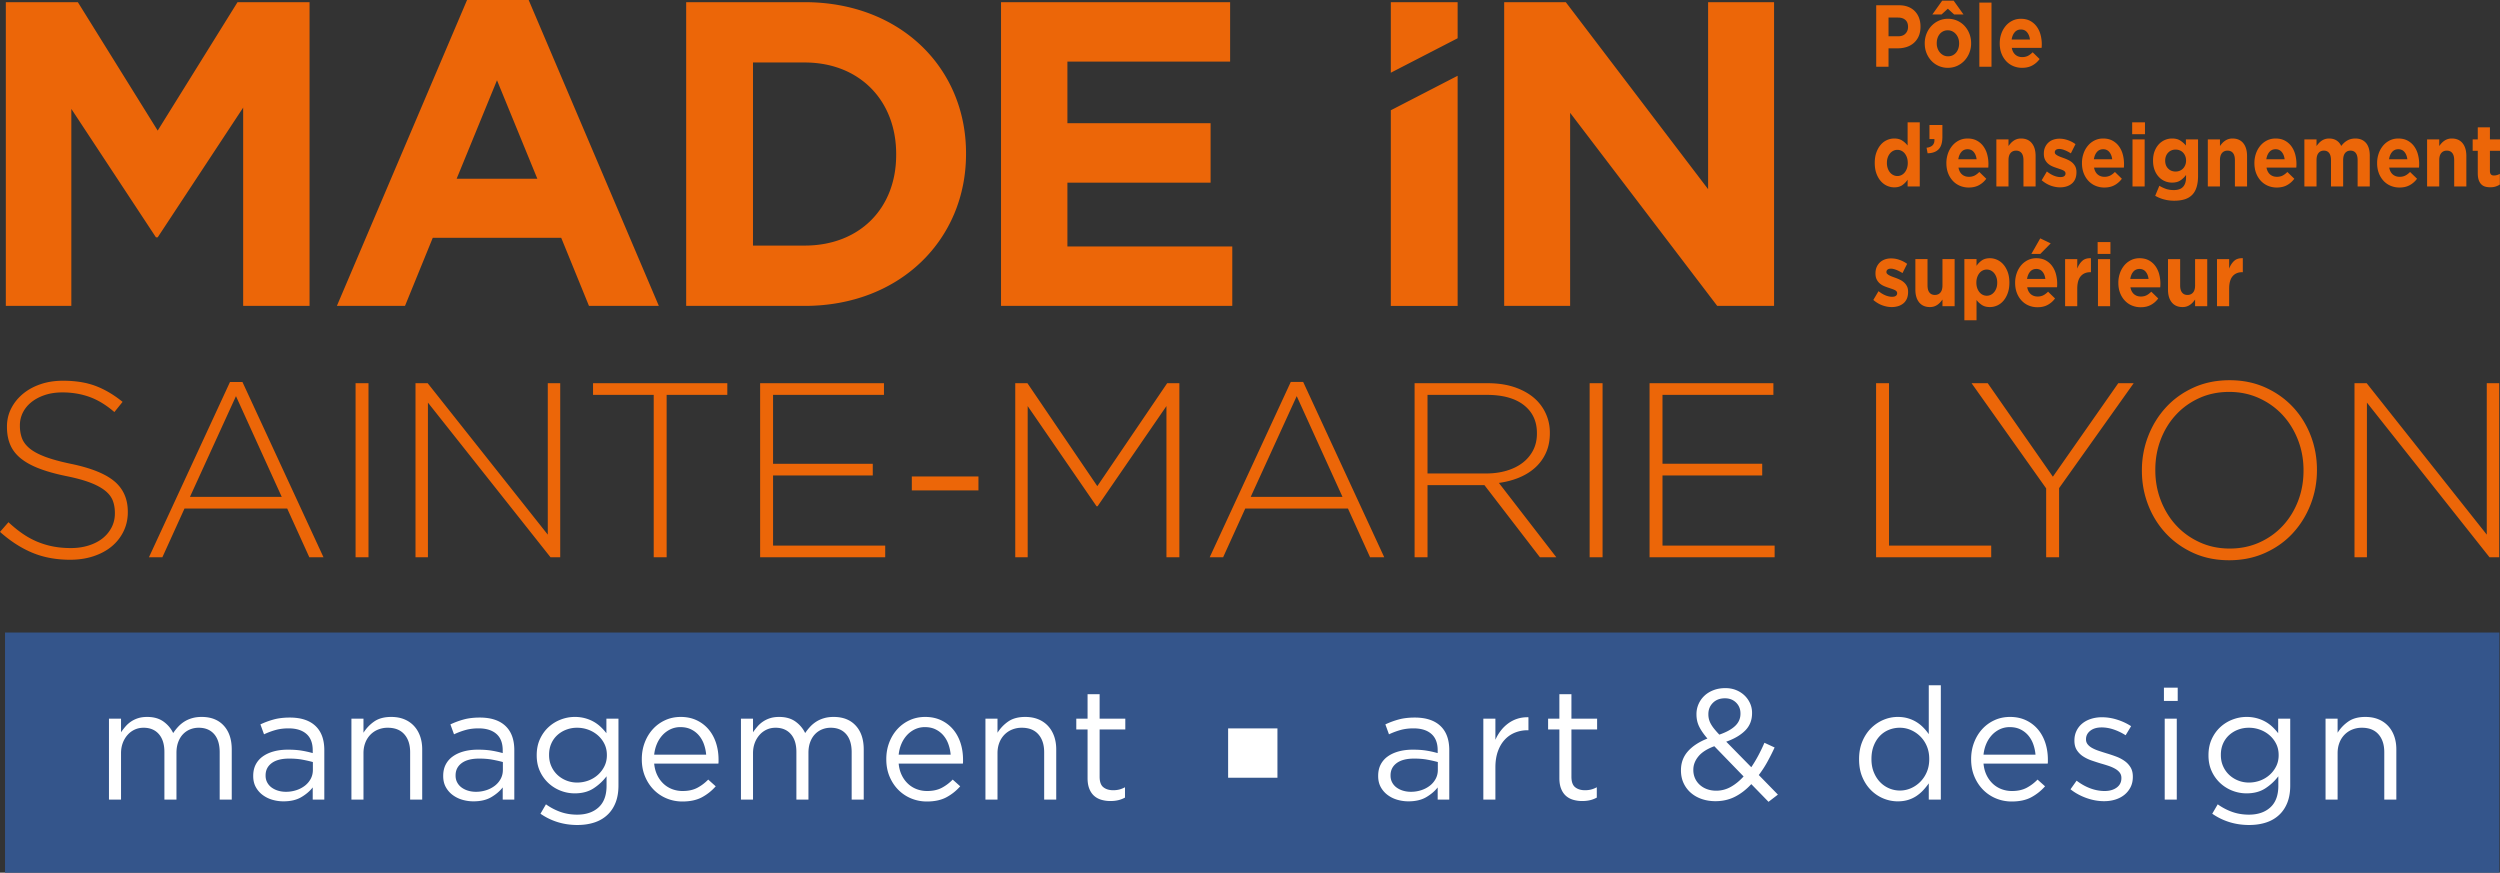 <svg xmlns="http://www.w3.org/2000/svg" viewBox="0 0 687.528 240"><rect x="0" y="0" width="687.528" height="240" fill="#333333" stroke="none"/><path fill="#34558b" d="M687.36 240H1.38v-66.037h685.98V240z"/><path d="M19.62 29.95l23.268 35.321h.478l23.507-35.679v54.532H85.13V.596H65.32l-21.955 35.32L21.41.596H1.602v83.528H19.62V29.95zM145.39 0h-16.944L92.648 84.124h18.734l7.637-18.734h35.32l7.637 18.734h19.212L145.39 0zm-19.809 49.161l11.098-27.086 11.098 27.086h-22.196zm140.089-6.8v-.24c0-23.507-18.137-41.525-44.388-41.525h-32.576v83.528h32.576c26.25 0 44.388-18.257 44.388-41.764zm-58.587-25.178h14.199c15.035 0 25.177 10.38 25.177 25.177v.239c0 14.797-10.142 24.938-25.177 24.938h-14.2V17.183zm131.81 50.594H293.55V50.235h39.377V33.888H293.55V16.944h44.746V.596h-63.003v83.528h63.6V67.777zM400.865.597h-18.376v19.4l18.376-9.476V.597zm0 20.241l-18.376 9.485v53.805h18.376v-63.29zm87.022 63.286V.596h-18.138v51.43L430.611.596h-16.945v83.528h18.138v-53.1l40.451 53.1h15.632zm-456.43 48.24c-2.463-2.075-6.475-3.682-12.036-4.822-2.828-.592-5.153-1.231-6.976-1.914-1.823-.685-3.248-1.448-4.274-2.29-1.025-.844-1.732-1.78-2.12-2.805-.387-1.026-.58-2.176-.58-3.453v-.138a7.7 7.7 0 0 1 .82-3.487c.547-1.094 1.334-2.051 2.36-2.872 1.025-.82 2.256-1.47 3.692-1.949 1.436-.478 3.043-.718 4.82-.718 2.644 0 5.118.41 7.42 1.231 2.302.821 4.593 2.212 6.873 4.171l2.257-2.803c-2.417-1.96-4.89-3.42-7.42-4.377-2.53-.957-5.528-1.435-8.992-1.435-2.234 0-4.286.318-6.155.957-1.87.638-3.487 1.528-4.855 2.667-1.367 1.14-2.44 2.473-3.214 4-.775 1.528-1.162 3.18-1.162 4.958v.136c0 1.824.295 3.443.888 4.856.593 1.413 1.54 2.657 2.838 3.727 1.3 1.072 2.975 2.007 5.027 2.803 2.051.798 4.513 1.494 7.385 2.086 2.735.547 4.969 1.152 6.701 1.812 1.733.661 3.112 1.402 4.138 2.222 1.025.82 1.732 1.734 2.12 2.735.387 1.003.581 2.144.581 3.42v.137c0 1.367-.297 2.633-.89 3.795a9.19 9.19 0 0 1-2.461 3.01c-1.05.843-2.325 1.503-3.83 1.982-1.504.479-3.145.718-4.923.718s-3.42-.147-4.923-.445a22.36 22.36 0 0 1-4.308-1.298 22.228 22.228 0 0 1-4.001-2.188c-1.3-.89-2.61-1.95-3.932-3.18L0 146.278c2.872 2.553 5.847 4.468 8.924 5.744 3.077 1.276 6.53 1.915 10.36 1.915 2.325 0 4.455-.32 6.394-.958 1.937-.637 3.6-1.525 4.992-2.666a12.348 12.348 0 0 0 3.282-4.138c.797-1.618 1.197-3.384 1.197-5.299v-.137c0-3.51-1.231-6.302-3.693-8.377zm31.797-27.32l-22.292 48.21h3.692l6.086-13.403h28.242l6.086 13.404h3.898l-22.292-48.21h-3.42zm-11.009 31.593l12.65-27.695 12.583 27.695H52.245zm45.542 16.618h3.556v-47.87h-3.556v47.87zm52.86-6.223l-33.03-41.646h-3.35v47.869h3.419V110.72l33.713 42.534h2.667v-47.87h-3.42v41.647zm12.445-38.432h16.685v44.655h3.557V108.6h16.685v-3.214h-36.927v3.214zm49.508 22.156h27.423v-3.214H212.6V108.6h30.5v-3.214h-34.055v47.869h34.396v-3.215h-30.84v-19.284zm38.158 4.103h18.326v-3.829h-18.326v3.83zm51.014-1.163l-19.216-28.31h-3.35v47.869h3.418v-41.577l18.942 27.558h.274l18.942-27.558v41.577h3.556v-47.87h-3.352l-19.214 28.311zm53.201-28.652l-22.292 48.21h3.692l6.086-13.403H370.7l6.086 13.404h3.897l-22.292-48.21h-3.419zm-11.01 31.593l12.65-27.695 12.583 27.695h-25.233zm73.82-5.3c1.709-.706 3.19-1.629 4.444-2.77a12.198 12.198 0 0 0 2.941-4.068c.706-1.572 1.06-3.361 1.06-5.368v-.136c0-1.733-.32-3.362-.958-4.89a12.346 12.346 0 0 0-2.667-4c-1.458-1.458-3.328-2.61-5.607-3.454-2.28-.843-4.901-1.265-7.864-1.265h-20.105v47.869h3.556v-19.831h15.66l15.25 19.83h4.513l-15.796-20.447c2.005-.272 3.863-.762 5.573-1.47zm-25.2-1.128v-21.61h16.344c4.376 0 7.76.94 10.154 2.814 2.394 1.875 3.59 4.436 3.59 7.683v.137c0 1.738-.353 3.281-1.06 4.63a10.254 10.254 0 0 1-2.905 3.432c-1.23.938-2.7 1.657-4.412 2.16-1.71.503-3.567.754-5.573.754h-16.138zm44.586 23.046h3.556v-47.87h-3.556v47.87zm20.034-22.499h27.423v-3.214h-27.423V108.6h30.5v-3.214h-34.055v47.869h34.396v-3.215h-30.84v-19.284zm62.297-25.37h-3.556v47.869h31.66v-3.215H519.5v-44.654zm45.065 25.712l-17.917-25.712h-4.445l20.514 28.926v18.943h3.557v-19.011l20.515-28.858h-4.24l-17.984 25.712zm66.056-19.113c-2.098-2.256-4.627-4.057-7.59-5.402-2.964-1.344-6.246-2.017-9.847-2.017-3.648 0-6.953.673-9.916 2.017-2.963 1.345-5.495 3.157-7.59 5.436-2.099 2.28-3.727 4.913-4.89 7.898-1.162 2.987-1.744 6.121-1.744 9.404v.136c0 3.282.57 6.406 1.71 9.368 1.14 2.964 2.758 5.573 4.855 7.83 2.096 2.257 4.616 4.058 7.556 5.403 2.94 1.344 6.235 2.017 9.882 2.017 3.6 0 6.894-.673 9.88-2.017 2.986-1.345 5.528-3.157 7.625-5.437 2.097-2.28 3.728-4.912 4.89-7.898 1.164-2.985 1.744-6.12 1.744-9.402v-.138c0-3.283-.57-6.404-1.71-9.368-1.14-2.963-2.758-5.574-4.855-7.83zm2.872 17.472c0 2.964-.502 5.744-1.504 8.342-1.004 2.6-2.405 4.868-4.205 6.804-1.802 1.939-3.944 3.465-6.429 4.582-2.485 1.117-5.208 1.675-8.171 1.675-2.964 0-5.7-.568-8.206-1.71-2.508-1.138-4.662-2.677-6.462-4.615-1.802-1.936-3.215-4.216-4.24-6.837-1.026-2.622-1.539-5.414-1.539-8.377v-.138c0-2.963.5-5.744 1.505-8.343 1.002-2.598 2.404-4.865 4.205-6.803 1.8-1.937 3.943-3.465 6.428-4.582 2.484-1.117 5.208-1.675 8.172-1.675 2.963 0 5.698.57 8.206 1.71 2.507 1.139 4.66 2.678 6.462 4.615 1.8 1.939 3.214 4.217 4.24 6.839 1.025 2.621 1.538 5.414 1.538 8.377v.136zm50.399 17.575l-33.03-41.646h-3.35v47.869h3.419V110.72l33.713 42.534h2.666v-47.87h-3.418v41.647zM519.367 13.286h2.571a7.68 7.68 0 0 0 2.43-.374 5.59 5.59 0 0 0 1.979-1.124 5.236 5.236 0 0 0 1.33-1.86c.321-.74.483-1.603.483-2.585v-.048c0-.87-.136-1.663-.407-2.38a5.257 5.257 0 0 0-1.165-1.849 5.17 5.17 0 0 0-1.846-1.195c-.726-.282-1.55-.423-2.473-.423h-6.29V18.36h3.388v-5.074zm0-8.455h2.615c.85 0 1.521.216 2.011.649.492.433.738 1.066.738 1.9v.047c0 .722-.235 1.327-.703 1.816-.47.49-1.13.733-1.98.733h-2.681V4.831zm16.312-2.44l1.738 1.594h2.571L537.285.19h-3.166l-2.705 3.794h2.529l1.736-1.595zm-4.54 14.314a6.132 6.132 0 0 0 4.54 1.945c.923 0 1.774-.177 2.55-.532a6.328 6.328 0 0 0 2.024-1.45 6.739 6.739 0 0 0 1.34-2.138 7.044 7.044 0 0 0 .485-2.62v-.05c0-.933-.162-1.807-.485-2.62a6.69 6.69 0 0 0-1.33-2.127 6.144 6.144 0 0 0-4.54-1.945 6.07 6.07 0 0 0-2.55.532 6.338 6.338 0 0 0-2.023 1.45 6.725 6.725 0 0 0-1.34 2.138 7.03 7.03 0 0 0-.484 2.621v.048c0 .935.16 1.809.484 2.622a6.661 6.661 0 0 0 1.33 2.126zm1.485-4.844c0-.484.069-.938.209-1.365a3.43 3.43 0 0 1 .604-1.124c.264-.322.582-.575.956-.76a2.86 2.86 0 0 1 1.286-.279c.454 0 .873.097 1.254.29.38.194.71.456.99.786.278.33.49.709.637 1.135.147.427.22.882.22 1.365v.048c0 .484-.07.94-.209 1.365-.14.428-.342.802-.605 1.124a2.853 2.853 0 0 1-.956.761 2.86 2.86 0 0 1-1.287.278c-.47 0-.89-.097-1.263-.29a3.17 3.17 0 0 1-.979-.785 3.486 3.486 0 0 1-.637-1.136 4.153 4.153 0 0 1-.22-1.365v-.048zM547.684.723h-3.343V18.36h3.342V.723zm4.012 16.066a5.635 5.635 0 0 0 1.957 1.378 6.178 6.178 0 0 0 2.451.483c1.07 0 2-.214 2.792-.64a6.06 6.06 0 0 0 2.022-1.776l-1.912-1.86c-.469.467-.923.805-1.363 1.014-.44.21-.938.314-1.495.314-.747 0-1.374-.213-1.88-.64-.506-.426-.84-1.059-1-1.897h8.201c.014-.177.025-.345.033-.507a10.171 10.171 0 0 0-.33-3.105 6.738 6.738 0 0 0-1.055-2.246 5.304 5.304 0 0 0-1.791-1.559c-.72-.386-1.57-.58-2.552-.58-.865 0-1.652.178-2.363.532a5.669 5.669 0 0 0-1.836 1.45 6.787 6.787 0 0 0-1.198 2.15 7.876 7.876 0 0 0-.429 2.61v.047c0 1 .155 1.906.462 2.719a6.435 6.435 0 0 0 1.286 2.113zm2.375-7.924c.431-.499 1-.749 1.703-.749.704 0 1.268.254 1.693.76.425.508.69 1.173.792 1.994h-5.035c.132-.837.414-1.506.847-2.005zm-36.843 40.932a4.962 4.962 0 0 0 1.715 1.292c.645.29 1.312.435 2.001.435.88 0 1.609-.197 2.188-.592a5.525 5.525 0 0 0 1.483-1.51v1.86h3.342V33.646h-3.342v6.379a6.09 6.09 0 0 0-1.461-1.353c-.58-.387-1.316-.58-2.21-.58a4.852 4.852 0 0 0-3.727 1.728c-.49.571-.886 1.272-1.187 2.101-.3.83-.451 1.785-.451 2.863v.049c0 1.079.151 2.034.45 2.863.302.83.701 1.53 1.199 2.102zm1.694-5.014c0-.547.076-1.039.23-1.473.154-.435.363-.81.626-1.124.264-.314.569-.555.912-.724.346-.17.715-.254 1.11-.254.398 0 .767.084 1.112.254.344.169.644.41.901.724s.462.693.616 1.136c.154.443.23.93.23 1.461v.049c0 .531-.076 1.019-.23 1.462a3.693 3.693 0 0 1-.616 1.135 2.694 2.694 0 0 1-.901.725c-.345.169-.714.254-1.111.254a2.49 2.49 0 0 1-1.11-.254 2.808 2.808 0 0 1-.913-.725 3.56 3.56 0 0 1-.626-1.135 4.429 4.429 0 0 1-.23-1.462v-.049zm10.904-4.155l.286 1.522c1.304-.016 2.308-.374 3.012-1.075.704-.7 1.055-1.849 1.055-3.443V34.37h-3.562v3.866h1.364c.117 1.417-.602 2.215-2.155 2.392zm8.915-2.005a5.657 5.657 0 0 0-1.835 1.45 6.785 6.785 0 0 0-1.198 2.15 7.877 7.877 0 0 0-.43 2.609v.048c0 .999.155 1.905.462 2.718a6.419 6.419 0 0 0 1.286 2.114 5.635 5.635 0 0 0 1.958 1.377 6.178 6.178 0 0 0 2.45.483c1.07 0 2-.213 2.792-.64a6.06 6.06 0 0 0 2.022-1.776l-1.912-1.86c-.469.467-.923.806-1.363 1.015-.439.21-.937.314-1.494.314-.748 0-1.376-.214-1.881-.64-.505-.427-.84-1.06-1-1.897h8.202c.013-.177.025-.346.032-.507a10.17 10.17 0 0 0-.33-3.105 6.721 6.721 0 0 0-1.056-2.247 5.303 5.303 0 0 0-1.791-1.558c-.719-.387-1.569-.58-2.55-.58-.866 0-1.652.177-2.364.532zm4.848 5.17h-5.035c.132-.837.414-1.506.847-2.005.431-.5 1-.75 1.703-.75.705 0 1.268.254 1.693.761.425.508.69 1.172.792 1.994zm8.772.265c0-.87.187-1.525.561-1.968.374-.443.883-.665 1.529-.665.644 0 1.142.222 1.494.665.352.443.528 1.099.528 1.968v7.225h3.342v-8.384c0-1.498-.349-2.673-1.045-3.528-.696-.853-1.68-1.28-2.956-1.28-.427 0-.807.057-1.144.169a3.636 3.636 0 0 0-.924.46c-.278.192-.53.414-.758.663a7.65 7.65 0 0 0-.627.786v-1.837h-3.34v12.95h3.34v-7.224zm10.862.93c.337.299.715.54 1.131.726.418.185.832.342 1.243.47.322.114.63.218.924.315.293.096.552.197.78.302.228.105.406.23.539.374a.73.73 0 0 1 .198.508v.048c0 .29-.114.523-.341.7-.228.178-.583.266-1.067.266-.557 0-1.154-.128-1.792-.386-.637-.258-1.278-.644-1.923-1.16l-1.43 2.416c.791.677 1.624 1.172 2.497 1.486a7.52 7.52 0 0 0 2.56.471c.63 0 1.221-.084 1.77-.254a4.182 4.182 0 0 0 1.44-.76 3.4 3.4 0 0 0 .957-1.293c.227-.523.34-1.148.34-1.872v-.049c0-.595-.11-1.103-.329-1.522a3.62 3.62 0 0 0-.835-1.063 5.121 5.121 0 0 0-1.144-.737 13.449 13.449 0 0 0-1.253-.52 23.575 23.575 0 0 1-.913-.338 6.585 6.585 0 0 1-.758-.35c-.22-.12-.396-.25-.528-.387a.657.657 0 0 1-.197-.47v-.049c0-.257.101-.471.307-.64.205-.17.513-.254.924-.254.425 0 .916.109 1.473.326.557.218 1.128.512 1.715.882l1.274-2.537a8.105 8.105 0 0 0-2.121-1.099 6.932 6.932 0 0 0-2.276-.399c-.601 0-1.162.09-1.68.266-.522.177-.976.443-1.365.798s-.696.785-.923 1.292c-.227.507-.34 1.091-.34 1.752v.048c0 .628.105 1.16.318 1.595.212.434.487.801.825 1.099zm11.091 4.724a5.627 5.627 0 0 0 1.957 1.377 6.178 6.178 0 0 0 2.451.483c1.07 0 2-.213 2.792-.64a6.06 6.06 0 0 0 2.022-1.776l-1.912-1.86c-.469.467-.924.806-1.364 1.015a3.43 3.43 0 0 1-1.494.314c-.747 0-1.375-.214-1.88-.64-.506-.427-.84-1.06-1-1.897h8.201a11.103 11.103 0 0 0 .043-.966c0-.918-.113-1.8-.34-2.646a6.739 6.739 0 0 0-1.056-2.247 5.302 5.302 0 0 0-1.791-1.558c-.72-.387-1.569-.58-2.551-.58-.865 0-1.652.177-2.363.532a5.657 5.657 0 0 0-1.836 1.45 6.746 6.746 0 0 0-1.198 2.15 7.877 7.877 0 0 0-.43 2.609v.048c0 .999.156 1.905.463 2.718a6.419 6.419 0 0 0 1.286 2.114zm2.374-7.924c.432-.5 1-.75 1.704-.75s1.268.254 1.693.761c.425.508.69 1.172.792 1.994h-5.036c.133-.837.415-1.506.847-2.005zm13.203-8.143h-3.518v3.262h3.518v-3.262zm-.088 17.638v-12.95h-3.342v12.95h3.342zm3.891-2.634a4.85 4.85 0 0 0 1.671 1.172c.63.266 1.289.398 1.979.398.893 0 1.633-.185 2.22-.555.587-.37 1.128-.886 1.627-1.547v.628c0 1.16-.276 2.038-.825 2.634-.55.596-1.395.894-2.54.894-.79 0-1.497-.105-2.12-.314a9.45 9.45 0 0 1-1.859-.87l-1.143 2.754c.748.435 1.56.77 2.44 1.003.88.233 1.803.351 2.77.351 1.145 0 2.137-.138 2.98-.411.842-.274 1.542-.717 2.099-1.329.997-1.095 1.496-2.794 1.496-5.098V38.332h-3.342v1.692a6.643 6.643 0 0 0-1.561-1.377c-.586-.37-1.334-.556-2.242-.556-.675 0-1.328.133-1.958.398a4.878 4.878 0 0 0-1.67 1.172c-.484.516-.872 1.148-1.165 1.897-.293.749-.44 1.607-.44 2.573v.048c0 .967.143 1.824.43 2.573.284.75.67 1.382 1.153 1.897zm1.758-4.518c0-.435.074-.837.22-1.208a2.87 2.87 0 0 1 .605-.954c.256-.266.557-.471.901-.616.345-.145.723-.218 1.133-.218s.792.073 1.143.218c.351.145.656.35.912.616.256.265.458.584.605.954.146.37.22.773.22 1.208v.048c0 .435-.074.838-.22 1.208-.147.371-.349.689-.605.955s-.56.47-.912.616a2.967 2.967 0 0 1-1.143.217c-.822 0-1.503-.273-2.045-.821-.542-.547-.814-1.272-.814-2.175v-.048zm15.06-.073c0-.87.187-1.525.561-1.968.374-.443.884-.665 1.528-.665.645 0 1.144.222 1.496.665.351.443.527 1.099.527 1.968v7.225h3.342v-8.384c0-1.498-.348-2.673-1.045-3.528-.696-.853-1.681-1.28-2.956-1.28a3.61 3.61 0 0 0-1.144.169 3.619 3.619 0 0 0-.923.46 4.437 4.437 0 0 0-.759.663c-.227.25-.436.512-.626.786v-1.837h-3.341v12.95h3.34v-7.224zm11.224 5.654a5.645 5.645 0 0 0 1.957 1.377 6.183 6.183 0 0 0 2.452.483c1.07 0 2-.213 2.792-.64a6.061 6.061 0 0 0 2.022-1.776l-1.912-1.86c-.47.467-.924.806-1.364 1.015-.44.21-.937.314-1.494.314-.748 0-1.375-.214-1.88-.64s-.84-1.06-1-1.897h8.2a13.052 13.052 0 0 0 .044-.967c0-.917-.113-1.8-.34-2.645a6.758 6.758 0 0 0-1.056-2.247 5.303 5.303 0 0 0-1.792-1.558c-.718-.387-1.57-.58-2.55-.58-.865 0-1.652.177-2.364.532a5.679 5.679 0 0 0-1.836 1.45 6.783 6.783 0 0 0-1.198 2.15 7.9 7.9 0 0 0-.429 2.609v.048c0 .999.155 1.905.463 2.718a6.434 6.434 0 0 0 1.285 2.114zm2.375-7.924c.432-.5 1-.75 1.704-.75.703 0 1.267.254 1.693.761.425.508.688 1.172.791 1.994h-5.035c.132-.837.415-1.506.847-2.005zm23.755.302c.338.443.507 1.099.507 1.968v7.225h3.342V42.85c0-1.561-.353-2.746-1.056-3.551-.703-.805-1.679-1.208-2.925-1.208-.805 0-1.523.173-2.154.52-.63.346-1.201.857-1.715 1.534-.307-.66-.744-1.168-1.308-1.522-.564-.355-1.235-.532-2.011-.532-.426 0-.81.057-1.154.169a3.576 3.576 0 0 0-.935.46 4.435 4.435 0 0 0-.758.663c-.228.25-.437.512-.627.786v-1.837h-3.341v12.95h3.34v-7.224c0-.87.18-1.525.54-1.968.358-.443.853-.665 1.483-.665.63 0 1.114.222 1.452.665.337.443.505 1.099.505 1.968v7.225h3.342v-7.225c0-.87.18-1.525.539-1.968.359-.443.853-.665 1.483-.665.631 0 1.115.222 1.451.665zm7.618 7.622a5.636 5.636 0 0 0 1.958 1.377 6.182 6.182 0 0 0 2.452.483c1.069 0 1.999-.213 2.791-.64a6.06 6.06 0 0 0 2.023-1.776l-1.913-1.86c-.469.467-.923.806-1.364 1.015-.439.21-.937.314-1.494.314-.748 0-1.375-.214-1.88-.64-.506-.427-.84-1.06-1-1.897h8.2c.015-.177.026-.346.033-.507a10.127 10.127 0 0 0-.33-3.105 6.736 6.736 0 0 0-1.054-2.247 5.302 5.302 0 0 0-1.792-1.558c-.719-.387-1.57-.58-2.55-.58-.867 0-1.653.177-2.364.532a5.668 5.668 0 0 0-1.836 1.45 6.786 6.786 0 0 0-1.198 2.15 7.875 7.875 0 0 0-.43 2.609v.048c0 .999.155 1.905.462 2.718a6.451 6.451 0 0 0 1.286 2.114zm2.376-7.924c.432-.5.999-.75 1.703-.75.704 0 1.268.254 1.693.761.425.508.689 1.172.79 1.994h-5.033c.131-.837.413-1.506.847-2.005zm12.96 2.27c0-.87.187-1.525.56-1.968.374-.443.883-.665 1.529-.665.645 0 1.142.222 1.495.665.352.443.527 1.099.527 1.968v7.225h3.343v-8.384c0-1.498-.35-2.673-1.045-3.528-.697-.853-1.682-1.28-2.957-1.28a3.61 3.61 0 0 0-1.143.169 3.62 3.62 0 0 0-.924.46 4.439 4.439 0 0 0-.758.663c-.229.25-.436.512-.627.786v-1.837h-3.342v12.95h3.342v-7.224zm16.708-2.585v-3.14h-2.77v-3.31h-3.341v3.31h-1.408v3.14h1.408v6.137c0 .757.084 1.381.251 1.872.169.492.403.89.705 1.196.3.307.66.52 1.077.641.418.12.883.18 1.396.18.557 0 1.048-.068 1.474-.204a4.987 4.987 0 0 0 1.164-.544v-2.948a3.167 3.167 0 0 1-1.649.46c-.718 0-1.077-.419-1.077-1.257v-5.533h2.77zM520.241 84.447c.63 0 1.22-.085 1.77-.254a4.186 4.186 0 0 0 1.44-.76c.41-.339.729-.77.956-1.294.226-.523.341-1.147.341-1.872v-.049c0-.595-.11-1.102-.33-1.521-.221-.42-.5-.774-.835-1.064a5.115 5.115 0 0 0-1.144-.737c-.426-.2-.842-.374-1.253-.52a23.43 23.43 0 0 1-.913-.337 6.696 6.696 0 0 1-.758-.35c-.22-.121-.396-.25-.528-.387a.658.658 0 0 1-.197-.47v-.05c0-.257.101-.47.307-.64.205-.168.513-.254.924-.254.424 0 .915.11 1.472.327a10.11 10.11 0 0 1 1.715.881l1.275-2.536a8.108 8.108 0 0 0-2.122-1.1 6.925 6.925 0 0 0-2.275-.398c-.6 0-1.161.088-1.681.265-.52.178-.975.443-1.364.798a3.864 3.864 0 0 0-.923 1.292c-.227.508-.34 1.092-.34 1.752v.048c0 .629.105 1.16.319 1.595.211.435.486.801.824 1.099.337.298.715.54 1.13.725.42.186.833.343 1.244.471.322.113.63.217.924.314.292.097.552.198.78.302.227.105.406.23.538.375s.199.314.199.507v.049a.847.847 0 0 1-.341.7c-.228.177-.583.265-1.067.265-.557 0-1.154-.128-1.792-.385-.637-.258-1.278-.644-1.923-1.16l-1.43 2.415c.792.677 1.624 1.173 2.497 1.487.87.314 1.725.47 2.56.47zm17.303-.242v-12.95h-3.343v7.224c0 .87-.186 1.526-.56 1.969-.374.443-.883.664-1.528.664s-1.143-.22-1.495-.664c-.352-.443-.527-1.1-.527-1.969v-7.224h-3.342v8.384c0 1.498.348 2.673 1.044 3.527.697.854 1.681 1.28 2.957 1.28.425 0 .806-.056 1.143-.169a3.62 3.62 0 0 0 .923-.458c.279-.194.531-.415.76-.665a7.65 7.65 0 0 0 .625-.785v1.836h3.343zm2.68-12.95V88.07h3.343v-5.558c.396.516.882.967 1.462 1.354.578.386 1.315.58 2.21.58a4.857 4.857 0 0 0 3.726-1.727c.49-.572.887-1.273 1.187-2.103.301-.83.451-1.784.451-2.863v-.048c0-1.079-.15-2.033-.451-2.863-.3-.83-.7-1.53-1.199-2.102a4.963 4.963 0 0 0-1.715-1.293 4.837 4.837 0 0 0-1.999-.435c-.88 0-1.61.198-2.189.593a5.519 5.519 0 0 0-1.483 1.51v-1.861h-3.342zm3.53 4.99c.154-.443.358-.822.616-1.136.255-.314.557-.555.9-.725.345-.17.715-.254 1.11-.254.397 0 .767.085 1.11.254.346.17.65.41.914.725.264.314.472.693.627 1.136.154.443.23.929.23 1.461v.048c0 .548-.076 1.04-.23 1.474-.155.434-.363.81-.627 1.123a2.796 2.796 0 0 1-.913.726 2.49 2.49 0 0 1-1.11.253c-.396 0-.766-.085-1.11-.253a2.687 2.687 0 0 1-.901-.726 3.67 3.67 0 0 1-.617-1.135 4.45 4.45 0 0 1-.23-1.462v-.048c0-.532.077-1.018.23-1.461zm20.215-9.314l-2.88-1.378-2.441 4.277h2.464l2.857-2.9zm1.77 11.572a10.169 10.169 0 0 0-.33-3.105 6.747 6.747 0 0 0-1.055-2.247 5.312 5.312 0 0 0-1.792-1.558c-.718-.386-1.568-.58-2.55-.58-.865 0-1.652.177-2.363.533a5.662 5.662 0 0 0-1.836 1.449 6.745 6.745 0 0 0-1.198 2.15 7.872 7.872 0 0 0-.43 2.609v.049c0 .999.154 1.904.463 2.718a6.41 6.41 0 0 0 1.286 2.113 5.614 5.614 0 0 0 1.956 1.377 6.177 6.177 0 0 0 2.452.483c1.07 0 2-.213 2.792-.64a6.055 6.055 0 0 0 2.022-1.775l-1.912-1.86c-.47.466-.924.805-1.364 1.015a3.44 3.44 0 0 1-1.494.314c-.747 0-1.375-.214-1.88-.64-.506-.427-.84-1.06-1-1.898h8.2c.015-.177.026-.345.034-.507zm-8.278-1.787c.132-.838.415-1.507.847-2.006.432-.5 1-.749 1.704-.749s1.267.254 1.693.761c.425.507.689 1.171.791 1.994h-5.035zm10.467-5.461v12.95h3.34v-4.784c0-1.562.32-2.713.958-3.455.637-.74 1.513-1.111 2.627-1.111h.176v-3.842c-.997-.047-1.789.194-2.375.725-.586.532-1.048 1.241-1.385 2.126v-2.61h-3.341zm12.465-4.687h-3.518v3.262h3.518v-3.262zm-.088 17.637v-12.95h-3.342v12.95h3.342zm13.234-2.126l-1.912-1.86c-.469.466-.922.805-1.363 1.015-.439.208-.938.314-1.495.314-.747 0-1.374-.214-1.88-.64-.506-.427-.84-1.06-1-1.898h8.202c.013-.177.024-.345.032-.507a10.169 10.169 0 0 0-.33-3.105 6.745 6.745 0 0 0-1.055-2.247 5.316 5.316 0 0 0-1.792-1.558c-.718-.386-1.569-.58-2.55-.58-.866 0-1.653.177-2.364.533a5.673 5.673 0 0 0-1.835 1.449 6.783 6.783 0 0 0-1.199 2.15 7.873 7.873 0 0 0-.428 2.609v.049c0 .999.154 1.904.46 2.718a6.426 6.426 0 0 0 1.287 2.113 5.615 5.615 0 0 0 1.957 1.377 6.169 6.169 0 0 0 2.451.483c1.07 0 2-.213 2.792-.64a6.058 6.058 0 0 0 2.022-1.775zm-6.847-7.369c.431-.5 1-.749 1.703-.749.704 0 1.268.254 1.693.761.425.507.69 1.171.792 1.994h-5.035c.132-.838.414-1.507.847-2.006zm20.326 9.495v-12.95h-3.343v7.224c0 .87-.186 1.526-.56 1.969-.374.443-.884.664-1.528.664-.645 0-1.144-.22-1.495-.664-.352-.443-.528-1.1-.528-1.969v-7.224h-3.341v8.384c0 1.498.347 2.673 1.044 3.527.697.854 1.682 1.28 2.957 1.28.425 0 .806-.056 1.143-.169a3.62 3.62 0 0 0 .924-.458c.278-.194.53-.415.758-.665.227-.25.436-.511.626-.785v1.836h3.343zm2.681-12.95v12.95h3.341v-4.784c0-1.562.319-2.713.957-3.455.638-.74 1.513-1.111 2.628-1.111h.175v-3.842c-.997-.047-1.788.194-2.374.725-.587.532-1.048 1.241-1.386 2.126v-2.61h-3.34z" fill="#ec6608"/><path d="M389.09 197.337c-1.637 0-3.086.168-4.35.503a22.023 22.023 0 0 0-3.748 1.376l.992 2.73a20.267 20.267 0 0 1 3.165-1.185c1.077-.3 2.275-.452 3.597-.452 2.096 0 3.725.507 4.888 1.519 1.162 1.013 1.744 2.518 1.744 4.515v.77a27.27 27.27 0 0 0-3.1-.688c-1.063-.173-2.313-.259-3.749-.259-1.406 0-2.691.16-3.854.474-1.163.317-2.167.775-3.014 1.378a6.213 6.213 0 0 0-1.96 2.24c-.46.89-.689 1.924-.689 3.1v.087c0 1.148.237 2.153.71 3.014a6.719 6.719 0 0 0 1.896 2.176 8.273 8.273 0 0 0 2.67 1.313c.99.287 2.003.43 3.036.43 1.981 0 3.625-.387 4.931-1.162s2.348-1.666 3.123-2.67v3.359h3.187v-13.61c0-2.813-.761-4.981-2.283-6.503-1.636-1.636-4.035-2.455-7.193-2.455zm6.331 14.385c0 .89-.192 1.702-.58 2.433a5.904 5.904 0 0 1-1.588 1.896 7.7 7.7 0 0 1-2.36 1.248 9.051 9.051 0 0 1-2.898.452c-.743 0-1.453-.1-2.125-.301a5.843 5.843 0 0 1-1.781-.861 4.097 4.097 0 0 1-1.224-1.4c-.3-.56-.45-1.184-.45-1.874v-.086c0-1.406.558-2.525 1.674-3.359 1.115-.832 2.719-1.249 4.807-1.249 1.374 0 2.597.1 3.67.302 1.073.2 2.025.416 2.855.646v2.153zm19.404-12.812a10.081 10.081 0 0 0-2.067 2.002 11.892 11.892 0 0 0-1.507 2.541v-5.814h-3.317v22.266h3.317v-8.872c0-1.665.23-3.136.688-4.415.46-1.277 1.09-2.347 1.896-3.208a7.758 7.758 0 0 1 2.82-1.938 9.133 9.133 0 0 1 3.423-.646h.26v-3.575c-1.063-.027-2.054.102-2.973.388a8.783 8.783 0 0 0-2.54 1.27zm17.336-7.99h-3.316v6.719h-3.1v2.972h3.1v13.407c0 1.118.159 2.078.475 2.879.316.803.753 1.455 1.313 1.956.56.501 1.228.867 2.002 1.096a8.793 8.793 0 0 0 2.499.343c.803 0 1.528-.08 2.174-.237a7.41 7.41 0 0 0 1.83-.71v-2.843a7.005 7.005 0 0 1-1.614.637 6.916 6.916 0 0 1-1.616.182c-1.12 0-2.024-.272-2.713-.819-.688-.545-1.034-1.507-1.034-2.885V200.61h7.063v-2.972h-7.063v-6.719zm53.832 18.692a58.839 58.839 0 0 0 2.045-4.049l-2.8-1.292a46.034 46.034 0 0 1-1.722 3.575 36.45 36.45 0 0 1-1.894 3.144l-6.891-7.02c2.21-.775 3.947-1.794 5.21-3.058 1.263-1.263 1.896-2.857 1.896-4.78v-.087c0-.947-.188-1.83-.56-2.648a6.933 6.933 0 0 0-1.53-2.153 7.21 7.21 0 0 0-2.303-1.465c-.89-.36-1.867-.538-2.93-.538-1.205 0-2.296.186-3.272.56-.976.374-1.808.883-2.497 1.53a6.924 6.924 0 0 0-1.616 2.28 6.793 6.793 0 0 0-.58 2.779v.086c0 1.206.242 2.312.731 3.316.487 1.005 1.248 2.11 2.282 3.316-2.325.92-4.12 2.097-5.384 3.532-1.263 1.437-1.894 3.158-1.894 5.168v.086c0 1.264.237 2.412.71 3.446a7.914 7.914 0 0 0 1.982 2.67c.846.747 1.852 1.32 3.014 1.723 1.163.401 2.419.602 3.768.602 1.982 0 3.776-.41 5.384-1.227 1.608-.818 3.102-1.974 4.48-3.467l4.736 4.867 2.584-1.981-5.254-5.384a29.338 29.338 0 0 0 2.305-3.531zM469.82 196.39c0-1.234.416-2.267 1.25-3.1.832-.833 1.937-1.25 3.314-1.25 1.235 0 2.254.396 3.06 1.184.802.79 1.204 1.788 1.204 2.994v.086c0 1.292-.488 2.405-1.464 3.337-.975.934-2.426 1.73-4.35 2.39a24.615 24.615 0 0 1-1.442-1.636 9.182 9.182 0 0 1-.926-1.378 5.356 5.356 0 0 1-.495-1.27c-.101-.416-.15-.84-.15-1.27v-.087zm6.18 20.004a8.065 8.065 0 0 1-4.026 1.056c-.92 0-1.767-.144-2.541-.43a5.948 5.948 0 0 1-2.003-1.207 5.363 5.363 0 0 1-1.292-1.808 5.524 5.524 0 0 1-.452-2.24v-.086c0-1.292.458-2.505 1.377-3.639s2.383-2.074 4.394-2.821l8.053 8.312c-1.092 1.206-2.261 2.16-3.51 2.863zm54.433-14.491a13.43 13.43 0 0 0-1.486-1.81 10.028 10.028 0 0 0-1.873-1.507 9.54 9.54 0 0 0-2.325-1.033c-.862-.259-1.81-.388-2.843-.388-1.35 0-2.657.266-3.92.796a10.78 10.78 0 0 0-3.402 2.283c-1.004.99-1.808 2.204-2.411 3.64s-.905 3.057-.905 4.866v.086c0 1.838.302 3.468.905 4.89.603 1.42 1.407 2.625 2.411 3.616a10.45 10.45 0 0 0 3.403 2.261c1.262.517 2.57.776 3.919.776 1.033 0 1.973-.13 2.82-.388a8.705 8.705 0 0 0 2.305-1.077c.689-.46 1.313-.99 1.873-1.593a17.34 17.34 0 0 0 1.53-1.895v4.479h3.315v-31.44h-3.316v13.438zm.13 6.89c0 1.292-.224 2.463-.669 3.51a8.49 8.49 0 0 1-1.808 2.714 8.284 8.284 0 0 1-2.584 1.765 7.451 7.451 0 0 1-2.993.625c-1.034 0-2.024-.2-2.972-.603a7.49 7.49 0 0 1-2.498-1.723c-.718-.745-1.292-1.65-1.722-2.713-.431-1.061-.646-2.253-.646-3.575v-.086c0-1.348.207-2.555.624-3.617.416-1.063.976-1.96 1.68-2.693a7.151 7.151 0 0 1 2.476-1.68 8.015 8.015 0 0 1 3.058-.58c1.033 0 2.03.209 2.993.624.961.417 1.823.998 2.584 1.745a8.25 8.25 0 0 1 1.808 2.692c.445 1.048.668 2.217.668 3.51v.085zm29.906-8.182a9.657 9.657 0 0 0-3.28-2.52c-1.295-.617-2.763-.926-4.403-.926-1.553 0-2.985.302-4.293.905a10.389 10.389 0 0 0-3.388 2.476c-.95 1.048-1.69 2.275-2.223 3.682-.532 1.407-.798 2.914-.798 4.522v.086c0 1.723.298 3.296.894 4.716.596 1.422 1.4 2.642 2.413 3.662a10.725 10.725 0 0 0 3.541 2.367c1.35.56 2.784.84 4.307.84 2.124 0 3.904-.38 5.34-1.14a13.62 13.62 0 0 0 3.833-3.037l-2.067-1.852a11.804 11.804 0 0 1-3.036 2.283c-1.105.575-2.434.861-3.984.861a8.107 8.107 0 0 1-2.843-.495 7.228 7.228 0 0 1-2.39-1.464 7.912 7.912 0 0 1-1.744-2.369c-.46-.933-.747-2.003-.861-3.209h17.657c.029-.2.044-.372.044-.517v-.56c0-1.636-.231-3.164-.69-4.587-.462-1.42-1.138-2.662-2.029-3.724zm-14.982 6.933c.114-1.09.37-2.095.772-3.014a8.387 8.387 0 0 1 1.546-2.39 7.086 7.086 0 0 1 2.19-1.594 6.32 6.32 0 0 1 2.706-.581c1.116 0 2.096.208 2.94.624a6.65 6.65 0 0 1 2.148 1.658 7.692 7.692 0 0 1 1.374 2.412c.328.919.536 1.88.622 2.885h-14.298zm38.784 1.723a10.033 10.033 0 0 0-2.303-1.206 41.509 41.509 0 0 0-2.563-.861c-.747-.23-1.465-.46-2.154-.69-.689-.228-1.3-.487-1.83-.774-.532-.287-.955-.624-1.27-1.012a2.087 2.087 0 0 1-.474-1.357v-.086c0-.919.387-1.687 1.162-2.304.776-.617 1.824-.926 3.144-.926 1.09 0 2.203.193 3.339.58 1.133.39 2.217.913 3.25 1.573l1.508-2.498a15.727 15.727 0 0 0-3.833-1.788 13.824 13.824 0 0 0-4.178-.667c-1.09 0-2.103.15-3.035.453-.934.3-1.738.731-2.413 1.291a5.844 5.844 0 0 0-1.573 2.025c-.372.79-.56 1.658-.56 2.605v.086c0 1.034.224 1.895.67 2.584a5.772 5.772 0 0 0 1.722 1.723c.703.46 1.492.84 2.368 1.141.876.302 1.745.582 2.606.84.718.201 1.414.417 2.088.646.675.23 1.271.496 1.788.797.517.302.926.653 1.228 1.055.3.403.45.877.45 1.421v.087c0 1.092-.429 1.952-1.29 2.584-.863.631-1.968.947-3.316.947-1.321 0-2.635-.243-3.94-.732-1.308-.488-2.564-1.19-3.77-2.11l-1.68 2.368c1.264 1.005 2.713 1.802 4.35 2.39 1.637.589 3.26.883 4.867.883 1.12 0 2.16-.15 3.122-.451.962-.303 1.795-.74 2.498-1.314a6.437 6.437 0 0 0 1.68-2.089c.416-.819.625-1.759.625-2.821v-.086c0-1.005-.209-1.852-.625-2.541a5.885 5.885 0 0 0-1.658-1.766zm10.833-16.495h3.79v-3.66h-3.79v3.66zm.215 27.133h3.317v-22.266h-3.317v22.266zm31.204-18.26a14.486 14.486 0 0 0-1.55-1.723 9.98 9.98 0 0 0-1.916-1.422 10.404 10.404 0 0 0-2.37-.97 10.676 10.676 0 0 0-2.864-.365c-1.32 0-2.612.244-3.875.732a10.406 10.406 0 0 0-3.36 2.09c-.976.904-1.759 2.002-2.347 3.294-.588 1.292-.883 2.756-.883 4.393v.086c0 1.608.295 3.05.883 4.328a10.23 10.23 0 0 0 2.347 3.274c.975.903 2.09 1.6 3.338 2.088 1.25.488 2.548.732 3.897.732 2.039 0 3.762-.458 5.17-1.378a14.107 14.107 0 0 0 3.573-3.316v2.627c0 2.614-.731 4.586-2.196 5.922-1.465 1.334-3.431 2.002-5.9 2.002-1.608 0-3.116-.245-4.522-.732a16.054 16.054 0 0 1-4.049-2.11l-1.507 2.584a17.148 17.148 0 0 0 4.78 2.325c1.695.517 3.474.776 5.34.776 1.782 0 3.389-.244 4.824-.732 1.436-.489 2.656-1.236 3.66-2.24.92-.919 1.623-2.03 2.111-3.338.488-1.306.732-2.82.732-4.543v-18.39h-3.316v4.005zm.13 6.072c0 1.113-.23 2.126-.69 3.04a7.832 7.832 0 0 1-1.83 2.377 8.134 8.134 0 0 1-2.605 1.541 8.866 8.866 0 0 1-3.059.535 7.92 7.92 0 0 1-2.95-.556 7.76 7.76 0 0 1-2.454-1.542 7.247 7.247 0 0 1-1.68-2.377c-.417-.927-.624-1.947-.624-3.061v-.086c0-1.141.2-2.17.602-3.083a6.86 6.86 0 0 1 1.659-2.333 7.655 7.655 0 0 1 2.455-1.5c.932-.356 1.93-.535 2.992-.535s2.082.179 3.06.535a8.348 8.348 0 0 1 2.604 1.52 7.587 7.587 0 0 1 1.83 2.356c.46.914.69 1.94.69 3.083v.086zm31.785-5.255c-.388-1.09-.948-2.03-1.68-2.82a7.469 7.469 0 0 0-2.67-1.83c-1.049-.431-2.247-.647-3.597-.647-1.923 0-3.487.424-4.694 1.27a10.508 10.508 0 0 0-2.928 3.08v-3.876h-3.316v22.266h3.316v-12.776c0-1.035.164-1.985.495-2.848a6.419 6.419 0 0 1 1.4-2.223 6.166 6.166 0 0 1 2.132-1.424 6.995 6.995 0 0 1 2.648-.497c1.981 0 3.503.605 4.566 1.813 1.061 1.208 1.594 2.849 1.594 4.92v13.035h3.315V206.08c0-1.32-.194-2.526-.581-3.618zm-602.975-5.297c-.975 0-1.859.115-2.648.345-.79.23-1.5.545-2.133.947-.631.403-1.199.877-1.7 1.421a14 14 0 0 0-1.356 1.723c-.603-1.262-1.494-2.318-2.67-3.166-1.179-.846-2.67-1.27-4.48-1.27-.947 0-1.78.115-2.498.345a7.592 7.592 0 0 0-1.938.925 7.683 7.683 0 0 0-1.53 1.357 18.109 18.109 0 0 0-1.226 1.594v-3.747h-3.317v22.266h3.317v-12.733c0-1.035.157-1.977.473-2.827a7.008 7.008 0 0 1 1.314-2.222 5.884 5.884 0 0 1 1.96-1.467c.746-.347 1.564-.52 2.455-.52 1.779 0 3.18.584 4.198 1.75 1.019 1.165 1.529 2.798 1.529 4.898v13.12h3.316v-12.861c0-1.093.158-2.072.474-2.935.316-.863.754-1.59 1.314-2.18a5.543 5.543 0 0 1 1.959-1.338 6.25 6.25 0 0 1 2.37-.453c1.807 0 3.222.583 4.241 1.748 1.02 1.166 1.529 2.828 1.529 4.986v13.034h3.317v-13.782c0-2.785-.733-4.975-2.197-6.568-1.464-1.594-3.49-2.39-6.073-2.39zm24.252.172c-1.637 0-3.087.168-4.35.503a22.013 22.013 0 0 0-3.747 1.376l.99 2.73a20.283 20.283 0 0 1 3.166-1.185c1.077-.3 2.275-.452 3.597-.452 2.095 0 3.725.507 4.888 1.519 1.162 1.013 1.743 2.518 1.743 4.515v.77a27.222 27.222 0 0 0-3.1-.688c-1.062-.173-2.312-.259-3.747-.259-1.407 0-2.692.16-3.854.474-1.163.317-2.17.775-3.015 1.378a6.23 6.23 0 0 0-1.96 2.24c-.46.89-.688 1.924-.688 3.1v.087c0 1.148.236 2.153.71 3.014a6.716 6.716 0 0 0 1.895 2.176 8.283 8.283 0 0 0 2.67 1.313c.99.287 2.002.43 3.036.43 1.982 0 3.624-.387 4.931-1.162 1.307-.776 2.348-1.666 3.122-2.67v3.359h3.187v-13.61c0-2.813-.76-4.981-2.281-6.503-1.637-1.636-4.035-2.455-7.193-2.455zm6.33 14.385c0 .89-.192 1.702-.579 2.433a5.917 5.917 0 0 1-1.587 1.896 7.724 7.724 0 0 1-2.361 1.248 9.057 9.057 0 0 1-2.898.452c-.744 0-1.452-.1-2.125-.301a5.85 5.85 0 0 1-1.782-.861 4.108 4.108 0 0 1-1.223-1.4c-.3-.56-.45-1.184-.45-1.874v-.086c0-1.406.557-2.525 1.673-3.359 1.116-.832 2.719-1.249 4.808-1.249 1.374 0 2.598.1 3.67.302a34.86 34.86 0 0 1 2.854.646v2.153zm27.806-12.08a7.468 7.468 0 0 0-2.67-1.83c-1.05-.431-2.248-.647-3.597-.647-1.924 0-3.488.424-4.694 1.27a10.509 10.509 0 0 0-2.93 3.08v-3.876h-3.315v22.266h3.316v-12.776c0-1.035.165-1.985.496-2.848a6.42 6.42 0 0 1 1.4-2.223 6.166 6.166 0 0 1 2.131-1.424 6.996 6.996 0 0 1 2.648-.497c1.982 0 3.503.605 4.566 1.813 1.062 1.208 1.593 2.849 1.593 4.92v13.035h3.316V206.08c0-1.32-.193-2.526-.58-3.618-.388-1.09-.948-2.03-1.68-2.82zm18.114-2.305c-1.637 0-3.087.168-4.35.503a21.984 21.984 0 0 0-3.747 1.376l.99 2.73a20.28 20.28 0 0 1 3.167-1.185c1.076-.3 2.274-.452 3.595-.452 2.096 0 3.726.507 4.889 1.519 1.163 1.013 1.744 2.518 1.744 4.515v.77a27.267 27.267 0 0 0-3.101-.688c-1.063-.173-2.312-.259-3.747-.259-1.407 0-2.692.16-3.855.474-1.162.317-2.168.775-3.014 1.378a6.221 6.221 0 0 0-1.96 2.24c-.46.89-.689 1.924-.689 3.1v.087c0 1.148.236 2.153.711 3.014a6.715 6.715 0 0 0 1.895 2.176 8.273 8.273 0 0 0 2.67 1.313c.99.287 2.002.43 3.036.43 1.981 0 3.624-.387 4.93-1.162 1.308-.776 2.348-1.666 3.124-2.67v3.359h3.187v-13.61c0-2.813-.761-4.981-2.283-6.503-1.637-1.636-4.034-2.455-7.192-2.455zm6.33 14.385c0 .89-.192 1.702-.58 2.433a5.906 5.906 0 0 1-1.587 1.896 7.702 7.702 0 0 1-2.361 1.248 9.051 9.051 0 0 1-2.897.452c-.744 0-1.452-.1-2.126-.301a5.843 5.843 0 0 1-1.78-.861 4.097 4.097 0 0 1-1.224-1.4c-.3-.56-.45-1.184-.45-1.874v-.086c0-1.406.557-2.525 1.673-3.359 1.116-.832 2.72-1.249 4.808-1.249 1.374 0 2.597.1 3.67.302 1.074.2 2.025.416 2.855.646v2.153zm28.472-10.078a14.657 14.657 0 0 0-1.55-1.722 10.04 10.04 0 0 0-1.916-1.422 10.41 10.41 0 0 0-2.37-.97 10.675 10.675 0 0 0-2.864-.365c-1.32 0-2.612.244-3.876.732a10.41 10.41 0 0 0-3.359 2.09c-.976.904-1.759 2.002-2.348 3.294-.588 1.292-.882 2.756-.882 4.393v.086c0 1.608.294 3.05.882 4.328a10.248 10.248 0 0 0 2.348 3.274c.975.903 2.088 1.6 3.338 2.088s2.548.732 3.897.732c2.039 0 3.762-.458 5.17-1.378a14.139 14.139 0 0 0 3.573-3.316v2.627c0 2.614-.732 4.586-2.196 5.922-1.465 1.334-3.431 2.002-5.9 2.002-1.61 0-3.116-.245-4.523-.732a16.049 16.049 0 0 1-4.048-2.11l-1.507 2.584a17.123 17.123 0 0 0 4.78 2.325c1.694.517 3.474.776 5.34.776 1.78 0 3.388-.244 4.824-.732 1.436-.489 2.655-1.236 3.66-2.24.92-.919 1.622-2.03 2.111-3.338.488-1.306.732-2.82.732-4.543v-18.39h-3.316v4.005zm.13 6.073c0 1.113-.231 2.126-.69 3.04a7.833 7.833 0 0 1-1.83 2.377 8.129 8.129 0 0 1-2.606 1.541 8.86 8.86 0 0 1-3.058.535 7.917 7.917 0 0 1-2.95-.556 7.765 7.765 0 0 1-2.455-1.542 7.259 7.259 0 0 1-1.679-2.377c-.417-.927-.625-1.947-.625-3.061v-.086c0-1.141.2-2.17.603-3.083a6.846 6.846 0 0 1 1.659-2.333 7.643 7.643 0 0 1 2.455-1.5 8.32 8.32 0 0 1 2.992-.535c1.062 0 2.082.179 3.058.535a8.343 8.343 0 0 1 2.606 1.52 7.588 7.588 0 0 1 1.83 2.356c.459.914.69 1.94.69 3.083v.086zm27.992-7.106a9.656 9.656 0 0 0-3.28-2.52c-1.296-.617-2.763-.926-4.403-.926-1.554 0-2.985.302-4.294.905a10.389 10.389 0 0 0-3.388 2.476c-.949 1.048-1.69 2.275-2.222 3.682s-.798 2.914-.798 4.522v.086c0 1.723.298 3.296.894 4.716.596 1.422 1.4 2.642 2.413 3.662a10.724 10.724 0 0 0 3.54 2.367c1.35.56 2.785.84 4.307.84 2.125 0 3.904-.38 5.34-1.14a13.62 13.62 0 0 0 3.834-3.037l-2.067-1.852a11.807 11.807 0 0 1-3.036 2.283c-1.106.575-2.434.861-3.984.861a8.106 8.106 0 0 1-2.843-.495 7.228 7.228 0 0 1-2.39-1.464 7.912 7.912 0 0 1-1.744-2.369c-.46-.933-.747-2.003-.862-3.209h17.658c.029-.2.044-.372.044-.517v-.56c0-1.636-.232-3.164-.691-4.587-.461-1.42-1.137-2.662-2.028-3.724zm-14.983 6.933c.115-1.09.372-2.095.773-3.014a8.388 8.388 0 0 1 1.545-2.39 7.086 7.086 0 0 1 2.19-1.594 6.32 6.32 0 0 1 2.707-.581c1.116 0 2.096.208 2.94.624.845.417 1.56.97 2.147 1.658a7.693 7.693 0 0 1 1.375 2.412c.328.919.536 1.88.622 2.885h-14.299zm82.22-6.933a9.666 9.666 0 0 0-3.28-2.52c-1.295-.617-2.762-.926-4.403-.926-1.553 0-2.985.302-4.293.905a10.389 10.389 0 0 0-3.388 2.476c-.95 1.048-1.69 2.275-2.222 3.682s-.798 2.914-.798 4.522v.086c0 1.723.297 3.296.894 4.716.596 1.422 1.4 2.642 2.412 3.662a10.714 10.714 0 0 0 3.541 2.367c1.35.56 2.784.84 4.307.84 2.125 0 3.904-.38 5.34-1.14a13.62 13.62 0 0 0 3.833-3.037l-2.067-1.852a11.807 11.807 0 0 1-3.036 2.283c-1.105.575-2.433.861-3.984.861a8.107 8.107 0 0 1-2.842-.495 7.218 7.218 0 0 1-2.39-1.464 7.911 7.911 0 0 1-1.745-2.369c-.46-.933-.747-2.003-.861-3.209h17.658c.028-.2.043-.372.043-.517v-.56c0-1.636-.231-3.164-.69-4.587-.462-1.42-1.137-2.662-2.028-3.724zm-14.982 6.933c.114-1.09.371-2.095.772-3.014a8.388 8.388 0 0 1 1.546-2.39 7.075 7.075 0 0 1 2.19-1.594 6.315 6.315 0 0 1 2.705-.581c1.116 0 2.097.208 2.941.624.845.417 1.561.97 2.148 1.658a7.67 7.67 0 0 1 1.373 2.412c.33.919.537 1.88.623 2.885h-14.298zm41.07-7.903a7.461 7.461 0 0 0-2.671-1.83c-1.048-.43-2.246-.646-3.596-.646-1.923 0-3.488.424-4.695 1.27a10.504 10.504 0 0 0-2.928 3.08v-3.876h-3.316v22.266h3.316v-12.776c0-1.035.165-1.985.495-2.848a6.42 6.42 0 0 1 1.4-2.223 6.162 6.162 0 0 1 2.133-1.424 6.987 6.987 0 0 1 2.647-.497c1.982 0 3.503.605 4.566 1.813 1.061 1.208 1.593 2.849 1.593 4.92v13.035h3.317V206.08c0-1.32-.194-2.526-.582-3.618-.388-1.09-.948-2.03-1.68-2.82zm14.194-8.72h-3.315v6.718h-3.102v2.972h3.102v13.407c0 1.118.158 2.078.474 2.879.315.803.753 1.455 1.313 1.956.56.501 1.228.867 2.003 1.096a8.782 8.782 0 0 0 2.498.343c.803 0 1.529-.08 2.174-.237a7.43 7.43 0 0 0 1.83-.71v-2.843a7.026 7.026 0 0 1-1.615.637 6.907 6.907 0 0 1-1.614.182c-1.12 0-2.025-.272-2.713-.819-.69-.545-1.035-1.507-1.035-2.885V200.61h7.063v-2.972h-7.063v-6.719zm-73.142 6.244c-.976 0-1.86.115-2.649.345-.79.23-1.5.545-2.131.947-.633.403-1.2.877-1.702 1.421-.502.547-.954 1.12-1.356 1.723-.603-1.262-1.493-2.318-2.67-3.166-1.177-.846-2.67-1.27-4.48-1.27-.947 0-1.78.115-2.497.345a7.577 7.577 0 0 0-1.938.925c-.575.389-1.084.84-1.53 1.357s-.853 1.048-1.226 1.594v-3.747h-3.317v22.266h3.317v-12.733c0-1.035.158-1.977.473-2.827a7.005 7.005 0 0 1 1.313-2.222 5.886 5.886 0 0 1 1.96-1.467c.746-.347 1.565-.52 2.455-.52 1.78 0 3.18.584 4.199 1.75 1.02 1.165 1.53 2.798 1.53 4.898v13.12h3.315v-12.861c0-1.093.158-2.072.474-2.935.316-.863.754-1.59 1.314-2.18a5.535 5.535 0 0 1 1.96-1.338 6.245 6.245 0 0 1 2.368-.453c1.809 0 3.222.583 4.243 1.748 1.018 1.166 1.527 2.828 1.527 4.986v13.034h3.317v-13.782c0-2.785-.732-4.975-2.196-6.568-1.465-1.594-3.489-2.39-6.073-2.39zm108.48 16.717h13.564v-13.564h-13.564v13.564z" fill="#fff"/></svg>